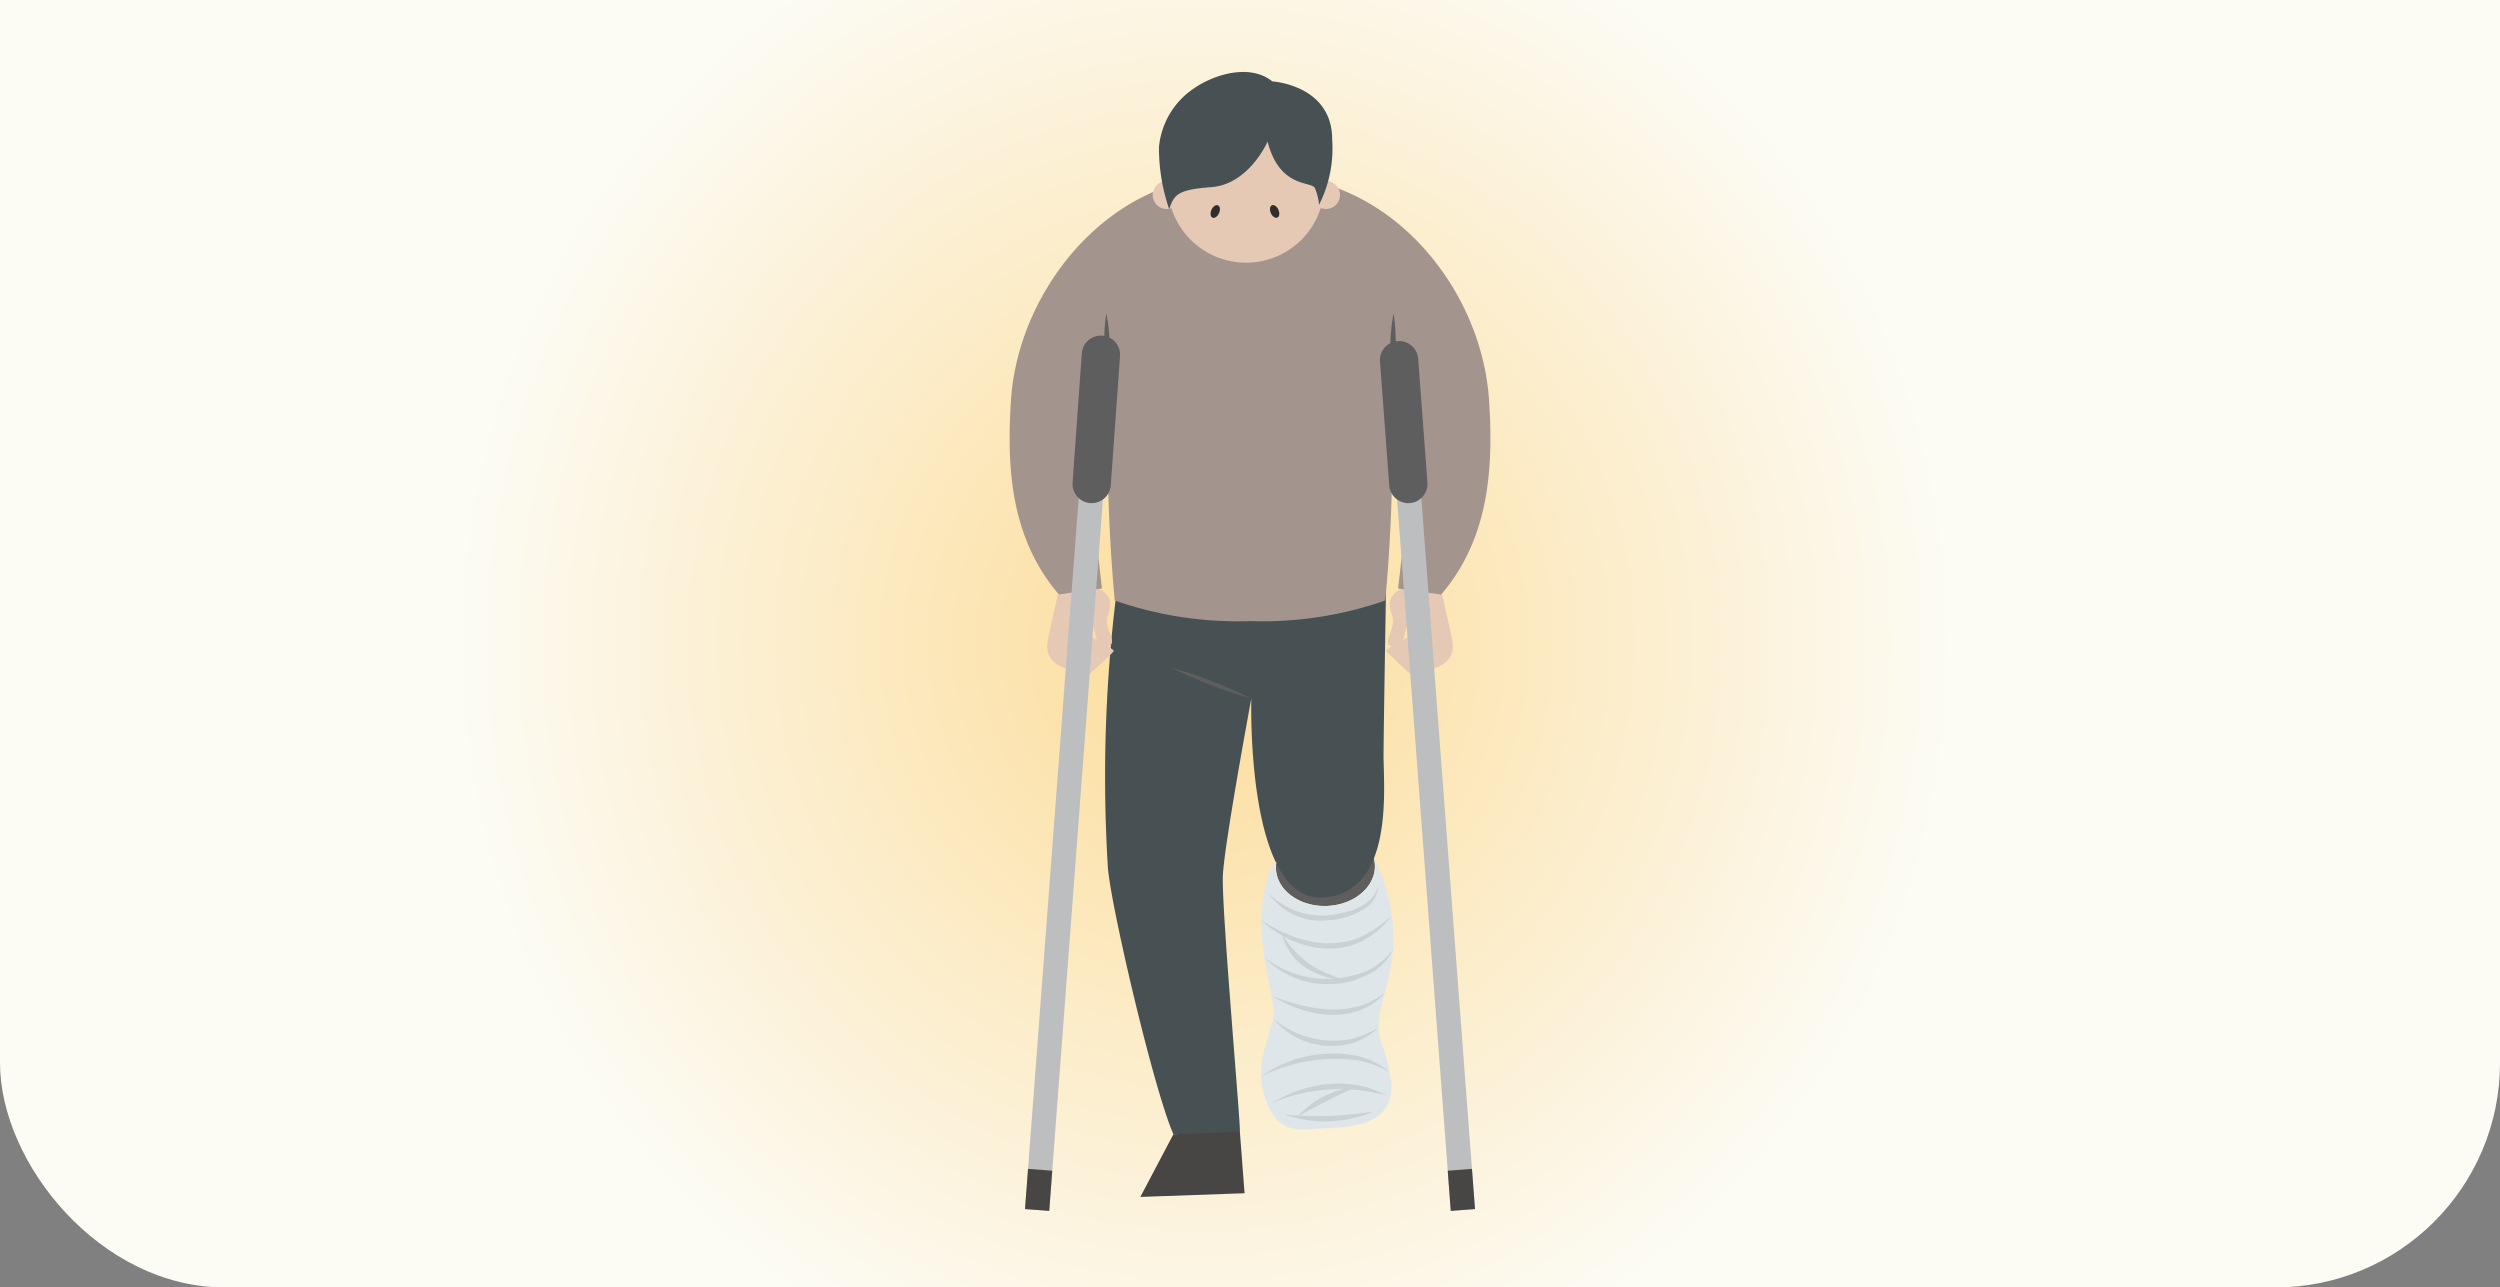 <svg xmlns="http://www.w3.org/2000/svg" xmlns:xlink="http://www.w3.org/1999/xlink" width="167" height="86" viewBox="0 0 167 86">
  <rect x="0" y="0" width="167" height="86" fill="#808080" stroke="none"/>
  <defs>
    <clipPath id="clip-path">
      <rect id="長方形_5621" data-name="長方形 5621" width="167" height="86" transform="translate(-966 -150)" fill="#fff" stroke="#707070" stroke-width="1"/>
    </clipPath>
    <radialGradient id="radial-gradient" cx="0.482" cy="0.601" r="0.296" gradientTransform="translate(0 -0.214) scale(1 1.428)" gradientUnits="objectBoundingBox">
      <stop offset="0" stop-color="#fcd27f"/>
      <stop offset="0" stop-color="#fcd689"/>
      <stop offset="0" stop-color="#fcdc99"/>
      <stop offset="1" stop-color="#fcfbf4"/>
    </radialGradient>
    <clipPath id="clip-path-2">
      <rect id="長方形_372" data-name="長方形 372" width="32.117" height="76.081" fill="none"/>
    </clipPath>
  </defs>
  <g id="マスクグループ_60" data-name="マスクグループ 60" transform="translate(966 150)" clip-path="url(#clip-path)">
    <g id="グループ_22961" data-name="グループ 22961">
      <rect id="長方形_5524" data-name="長方形 5524" width="167" height="121" rx="15" transform="translate(-966 -185)" fill="url(#radial-gradient)"/>
      <g id="グループ_22767" data-name="グループ 22767" transform="translate(-898.558 -145.194)">
        <g id="グループ_739" data-name="グループ 739" transform="translate(0)" clip-path="url(#clip-path-2)">
          <path id="パス_1952" data-name="パス 1952" d="M199.151,548.889c.051,1.441-1.387,2.662-3.212,2.727s-3.346-1.052-3.4-2.493,1.387-2.663,3.212-2.727,3.346,1.052,3.4,2.493" transform="translate(-174.749 -495.903)" fill="#5f5e5e"/>
          <path id="パス_1953" data-name="パス 1953" d="M69.579,373.8a99.4,99.4,0,0,0-.533,18.054c.226,2.681,3.08,14.871,4.376,17.785,0,0,4.359.115,4.439-.157s-1.238-14.97-1.135-17.126,1.9-11.819,1.9-11.819-.388,13.566,4.76,13.287c4.844-.263,4.06-7.41,4.073-9.563s.167-11.1.167-11.1Z" transform="translate(-62.48 -338.68)" fill="#475053"/>
          <path id="パス_1954" data-name="パス 1954" d="M274,410.138s-1.659-1.482-1.709-1.633,1.64-1.028,1.64-1.028l.028,1.814Z" transform="translate(-247.13 -369.823)" fill="#e5c9b5"/>
          <path id="パス_1955" data-name="パス 1955" d="M295.228,367.826s.744,3.206.854,3.812.43,1.941-2.321,2.306a20.376,20.376,0,0,1,.385-5.146Z" transform="translate(-266.548 -333.836)" fill="#e5c9b5"/>
          <path id="パス_1956" data-name="パス 1956" d="M275.484,371.071s-2.5.048-1.742,1.958c.449,1.138-1.2,2.07.594,2.3Z" transform="translate(-248.209 -336.781)" fill="#e5c9b5"/>
          <path id="パス_1957" data-name="パス 1957" d="M56.761,410.138s1.659-1.482,1.709-1.633-1.64-1.028-1.64-1.028l-.028,1.814Z" transform="translate(-51.516 -369.823)" fill="#e5c9b5"/>
          <path id="パス_1958" data-name="パス 1958" d="M28.109,367.826s-.744,3.206-.854,3.812-.431,1.941,2.321,2.306a20.376,20.376,0,0,0-.385-5.146Z" transform="translate(-24.672 -333.836)" fill="#e5c9b5"/>
          <path id="パス_1959" data-name="パス 1959" d="M52.39,371.071s2.5.048,1.742,1.958c-.449,1.138,1.2,2.07-.594,2.3Z" transform="translate(-47.549 -336.781)" fill="#e5c9b5"/>
          <path id="パス_1960" data-name="パス 1960" d="M189.71,578.9c.373-2.037,1.987-5.123-.363-10.27l-.048,0a2.081,2.081,0,0,1,.064.44c.051,1.441-1.387,2.662-3.212,2.727s-3.346-1.052-3.4-2.493a2.1,2.1,0,0,1,.032-.443l-.048,0s-.546.216-.9,2.753c-.386,2.738.77,6.034.759,7.313s-1.433,3.276-.541,5.8,2.429,1.971,4.317,1.9,4.445-.435,4.055-3.257c-.344-2.492-1.087-2.442-.714-4.479" transform="translate(-164.96 -516.083)" fill="#dfe6ea"/>
          <path id="パス_1961" data-name="パス 1961" d="M122.268,432.685a27.061,27.061,0,0,1-2.718-.908,26.781,26.781,0,0,1-2.621-1.159,26.769,26.769,0,0,1,2.718.908,27.118,27.118,0,0,1,2.621,1.159" transform="translate(-106.124 -390.826)" fill="#5f5e5e"/>
          <path id="パス_1962" data-name="パス 1962" d="M32.022,95.622c-.416-6.182-4.7-12.392-10.7-14.316-.926-.3.006.644-.928.421a7.256,7.256,0,0,0-1.778.083H13.5a7.255,7.255,0,0,0-1.778-.083c-.934.223,0-.718-.928-.421C4.833,83.217.509,89.446.094,95.622c-.316,4.7.026,9.313,3.194,13.021l2.879-.4L5.056,98.569l1.2-5.075.406.068a114.019,114.019,0,0,0,.36,15.486,24.993,24.993,0,0,0,9.036,1.377,24.993,24.993,0,0,0,9.037-1.377,114.035,114.035,0,0,0,.36-15.486l.406-.068,1.2,5.075-1.111,9.678,2.879.4c3.168-3.708,3.51-8.32,3.194-13.021" transform="translate(0.001 -73.74)" fill="#a3958d"/>
          <path id="パス_1963" data-name="パス 1963" d="M68.589,174.531a11.867,11.867,0,0,1,.226,2.2,11.742,11.742,0,0,1-.134,2.205,11.741,11.741,0,0,1-.226-2.2,11.865,11.865,0,0,1,.134-2.205" transform="translate(-62.128 -158.403)" fill="#5f5e5e"/>
          <path id="パス_1964" data-name="パス 1964" d="M96.719,766.376l-2.209,4.188,6.962-.247-.314-4.1Z" transform="translate(-85.777 -695.415)" fill="#474645"/>
          <path id="パス_1965" data-name="パス 1965" d="M124.747,29.842a5.234,5.234,0,1,1-5.234-5.234,5.234,5.234,0,0,1,5.234,5.234" transform="translate(-103.719 -22.334)" fill="#e5c9b5"/>
          <path id="パス_1966" data-name="パス 1966" d="M105.784,79.774a.936.936,0,1,1-1.114-.922,1.032,1.032,0,0,1,1.114.922" transform="translate(-94.351 -71.552)" fill="#e5c9b5"/>
          <path id="パス_1967" data-name="パス 1967" d="M218.315,79.774a.936.936,0,1,0,1.114-.922,1.032,1.032,0,0,0-1.114.922" transform="translate(-198.118 -71.552)" fill="#e5c9b5"/>
          <rect id="長方形_368" data-name="長方形 368" width="48.549" height="1.622" transform="translate(1.029 75.959) rotate(-85.685)" fill="#bdbebf"/>
          <path id="パス_1968" data-name="パス 1968" d="M46.667,202.069h0a1.284,1.284,0,0,1-1.18-1.373l.615-8.6a1.28,1.28,0,1,1,2.552.193l-.615,8.6a1.284,1.284,0,0,1-1.373,1.18" transform="translate(-41.281 -173.269)" fill="#5f5e5e"/>
          <rect id="長方形_369" data-name="長方形 369" width="2.692" height="1.622" transform="matrix(0.075, -0.997, 0.997, 0.075, 1.029, 75.959)" fill="#474645"/>
          <path id="パス_1969" data-name="パス 1969" d="M275.385,174.531a13.592,13.592,0,0,1-.092,4.4,11.725,11.725,0,0,1-.134-2.205,11.864,11.864,0,0,1,.226-2.2" transform="translate(-249.731 -158.403)" fill="#5f5e5e"/>
          <rect id="長方形_370" data-name="長方形 370" width="1.622" height="48.549" transform="translate(25.817 27.67) rotate(-4.315)" fill="#bdbebf"/>
          <path id="パス_1970" data-name="パス 1970" d="M269.705,205.653h0a1.284,1.284,0,0,0,1.18-1.373l-.615-8.237a1.28,1.28,0,1,0-2.552.193l.615,8.237a1.284,1.284,0,0,0,1.373,1.18" transform="translate(-242.975 -176.853)" fill="#5f5e5e"/>
          <rect id="長方形_371" data-name="長方形 371" width="1.622" height="2.692" transform="translate(29.267 73.397) rotate(-4.315)" fill="#474645"/>
          <path id="パス_1974" data-name="パス 1974" d="M.552.452C.552.7.428.9.276.9S0,.7,0,.452.123,0,.276,0,.552.2.552.452" transform="matrix(0.914, -0.407, 0.407, 0.914, 17.269, 9.019)" fill="#302d2c"/>
          <path id="パス_1975" data-name="パス 1975" d="M190.431,684.129a6.229,6.229,0,0,0,5.294,1.366,7.619,7.619,0,0,0,1.758-.741,4.915,4.915,0,0,1-1.677,1.009,5.045,5.045,0,0,1-5.375-1.635" transform="translate(-172.834 -620.911)" fill="#cad1d4"/>
          <path id="パス_1976" data-name="パス 1976" d="M189.494,732.6c2.183-1.364,5.3-1.847,7.6-.529a11.624,11.624,0,0,0-7.6.529" transform="translate(-171.983 -663.717)" fill="#cad1d4"/>
          <path id="パス_1977" data-name="パス 1977" d="M181.821,710.844a8.222,8.222,0,0,1,6.558-1.347,5.319,5.319,0,0,1,2.026,1.043,7.343,7.343,0,0,0-2.091-.77,11.084,11.084,0,0,0-6.494,1.074" transform="translate(-165.019 -643.737)" fill="#cad1d4"/>
          <path id="パス_1978" data-name="パス 1978" d="M198.845,751.685a25.421,25.421,0,0,0,3.152.081,26.954,26.954,0,0,0,2.769-.29,8.2,8.2,0,0,1-5.92.209" transform="translate(-180.47 -682.034)" fill="#cad1d4"/>
          <path id="パス_1979" data-name="パス 1979" d="M187.23,588.355a5,5,0,0,0,4.943,1.307,3.652,3.652,0,0,0,1.885-.906,1.71,1.71,0,0,0,.488-.938,1.82,1.82,0,0,1-.753,1.465,4.922,4.922,0,0,1-2.658.889,4.171,4.171,0,0,1-3.905-1.816" transform="translate(-169.929 -533.499)" fill="#cad1d4"/>
          <path id="パス_1980" data-name="パス 1980" d="M181.766,610.051c1.964,1.293,4.53,2.13,6.771,1.072a7.728,7.728,0,0,0,1.966-1.381,5.75,5.75,0,0,1-1.841,1.631c-2.255,1.248-5.121.363-6.9-1.322" transform="translate(-164.97 -553.398)" fill="#cad1d4"/>
          <path id="パス_1981" data-name="パス 1981" d="M183.868,634.14a6.886,6.886,0,0,0,6.832.939,4.785,4.785,0,0,0,1.846-1.525,3.8,3.8,0,0,1-1.183,1.438,5.943,5.943,0,0,1-7.5-.852" transform="translate(-166.877 -575.009)" fill="#cad1d4"/>
          <path id="パス_1982" data-name="パス 1982" d="M190.407,665.7c1.893.691,4.011,1.238,5.981.576a5.259,5.259,0,0,0,1.5-.84,3.918,3.918,0,0,1-.734.695c-1.984,1.393-4.821.791-6.743-.43" transform="translate(-172.812 -603.946)" fill="#cad1d4"/>
          <path id="パス_1983" data-name="パス 1983" d="M211.916,733.861a36.9,36.9,0,0,0-3.947,1.993,5.92,5.92,0,0,1,3.947-1.993" transform="translate(-188.751 -666.047)" fill="#cad1d4"/>
          <path id="パス_1984" data-name="パス 1984" d="M196.891,622.838a6.055,6.055,0,0,0,3.23,2.739c.3.143.64.256.945.395a5.5,5.5,0,0,1-2-.535,3.7,3.7,0,0,1-2.172-2.6" transform="translate(-178.697 -565.283)" fill="#cad1d4"/>
          <path id="パス_1985" data-name="パス 1985" d="M115.033,4.649s-1.243,2.859-3.756,3.045c-2.275.169-2.487.507-2.817,1.472a12.59,12.59,0,0,1-.685-4.137A5.307,5.307,0,0,1,110.11,1.1C111.4.2,113.815-.6,115.347.631c0,0,4.026.237,4,3.916a8.3,8.3,0,0,1-.875,4.324,3.731,3.731,0,0,0-.279-1.111c-.228-.482-2.356.035-3.161-3.112" transform="translate(-97.799 0)" fill="#475053"/>
          <path id="パス_2088" data-name="パス 2088" d="M.552.452C.552.2.428,0,.276,0S0,.2,0,.452.123.9.276.9.552.7.552.452" transform="matrix(-0.914, -0.407, 0.407, -0.914, 13.805, 9.846)" fill="#302d2c"/>
        </g>
      </g>
    </g>
  </g>
</svg>
